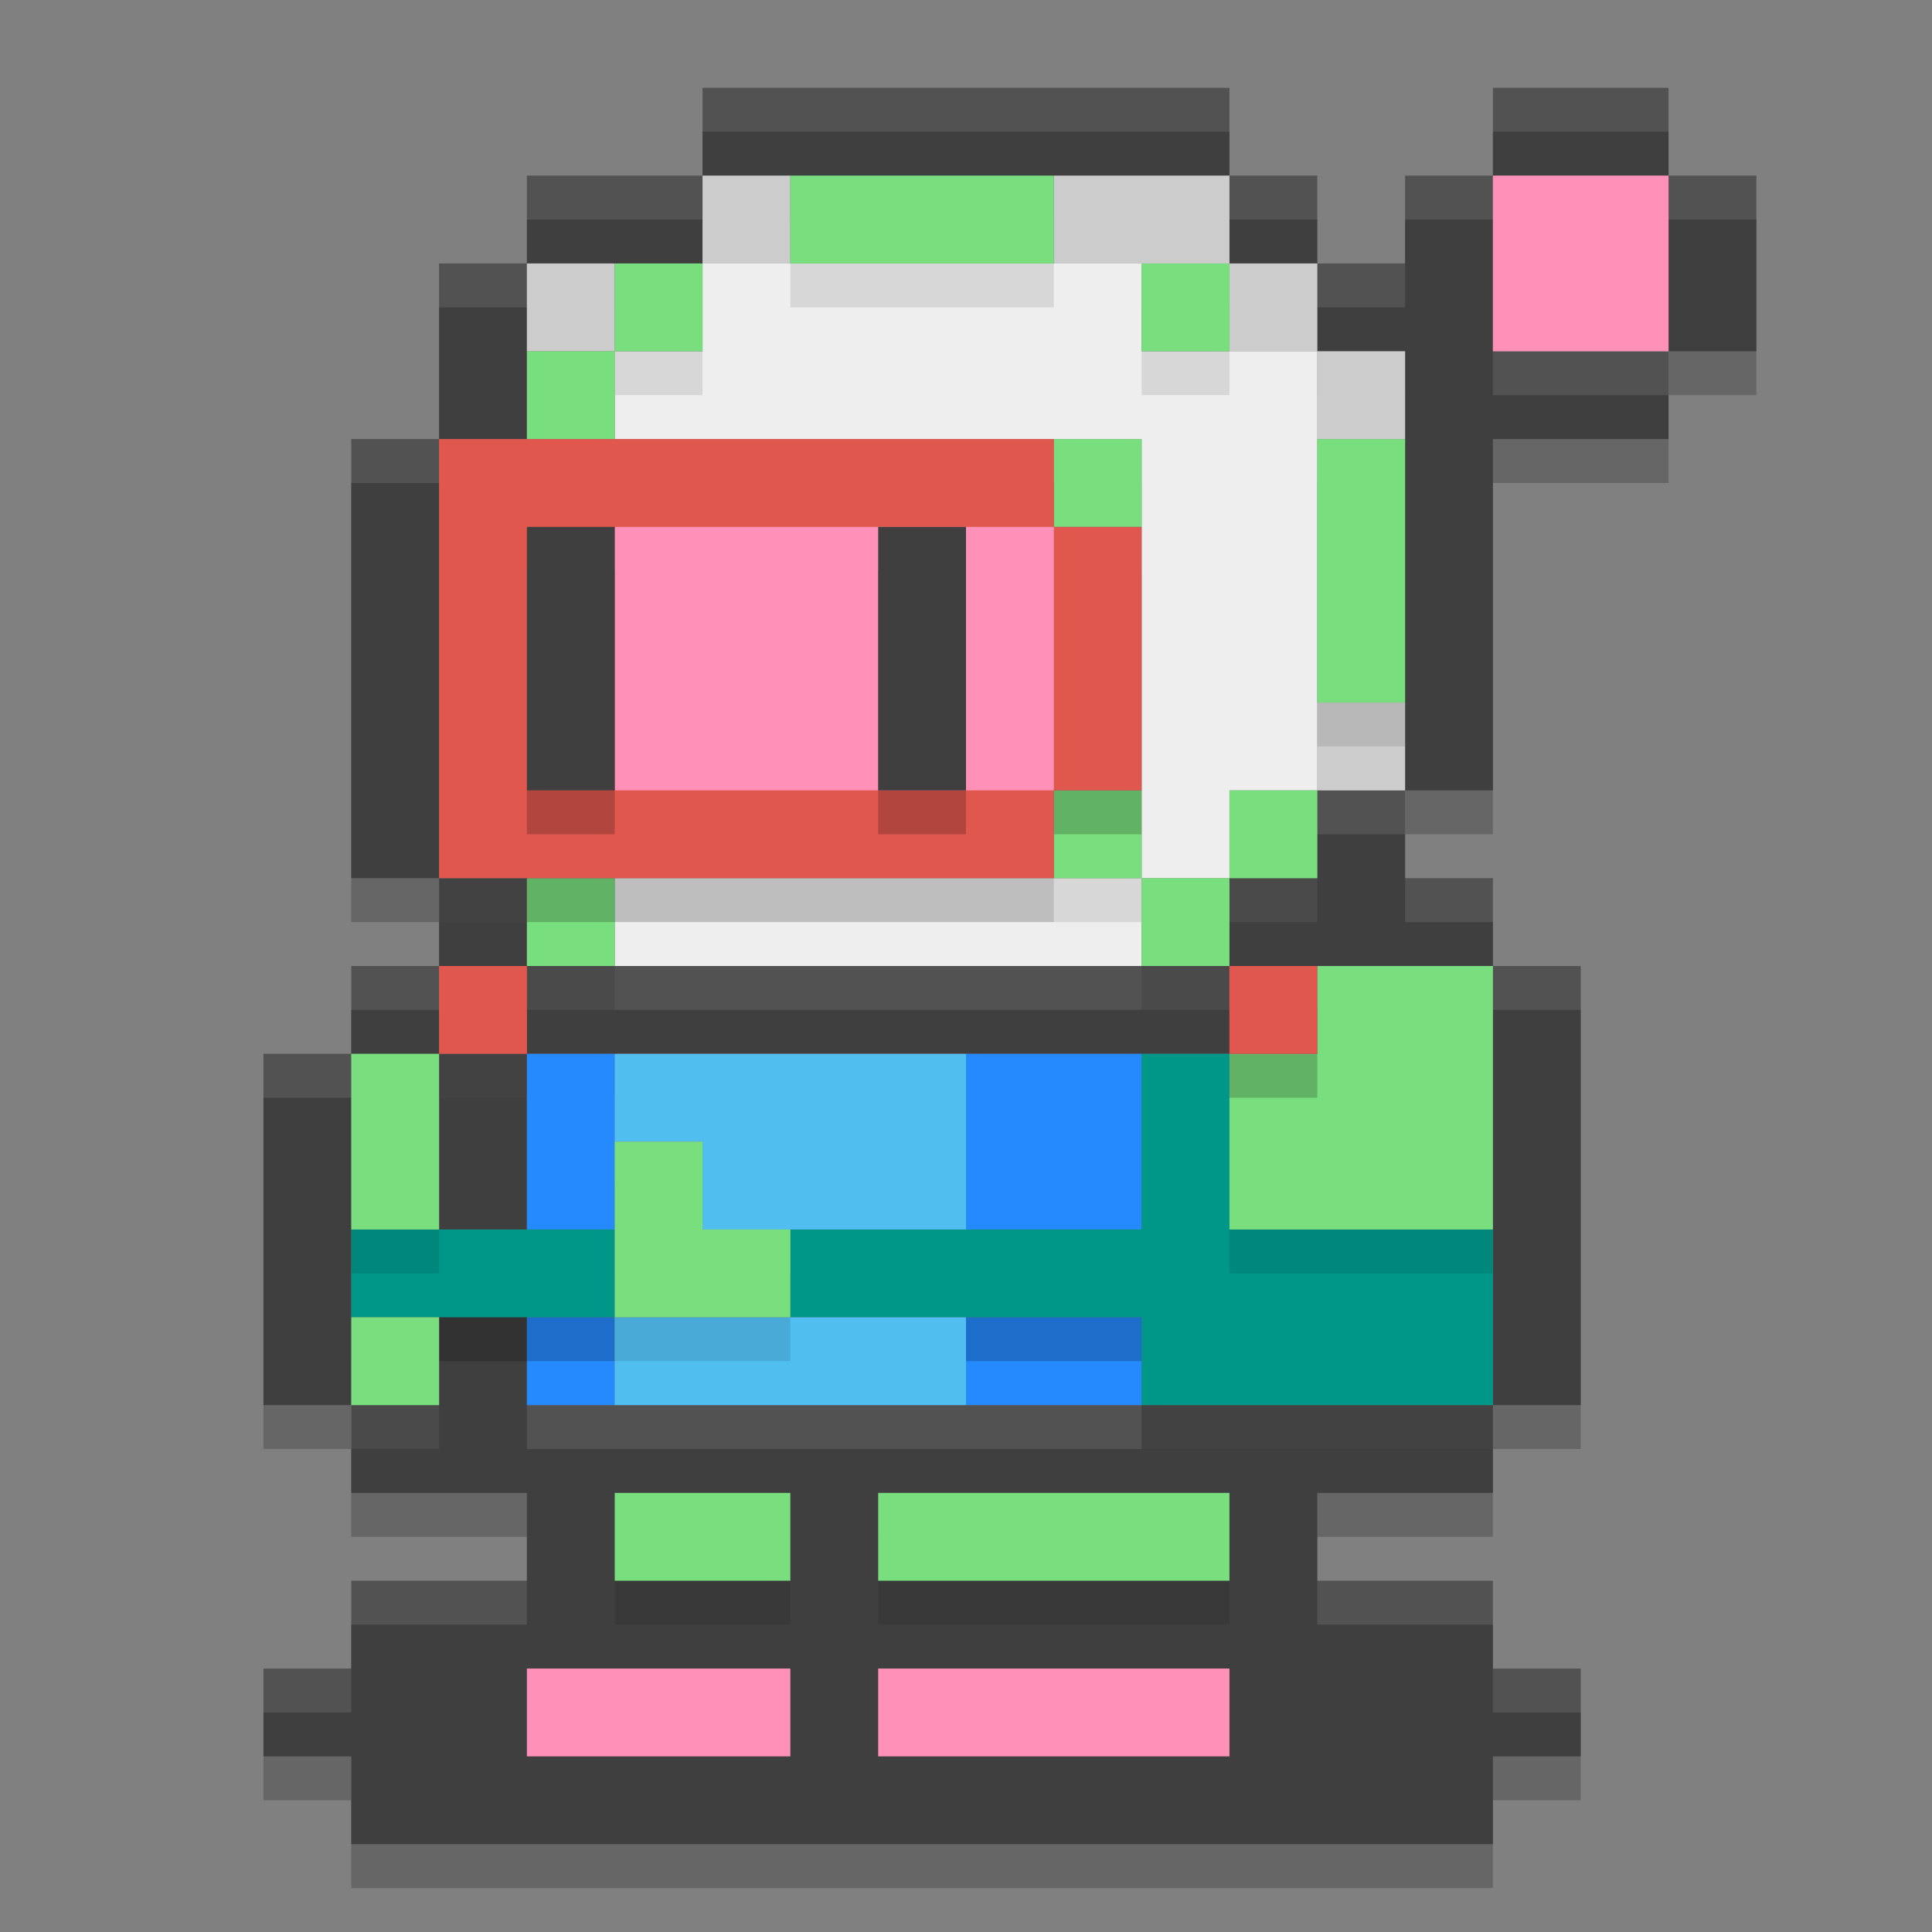 <svg xmlns="http://www.w3.org/2000/svg" width="22" height="22" version="1.1">
 <rect width="100%" height="100%" fill="#808080" stroke="none"/>
 <path style="opacity:0.2" d="m 8,1.5 v 1 h 6 v -1 z m 6,1 v 1 h 1 v -1 z m 1,1 v 1 h 1 v 5 h 1 v -4 h 2 v -1 h -2 v -2 h -1 v 1 z m 2,-1 h 2 v -1 h -2 z m 2,0 v 2 h 1 v -2 z m -3,7 h -1 v 1 h -1 v 1 h 1 1 1 v -1 h -1 z m 1,2 v 5 h 1 v -5 z m 0,5 H 15 14 10 9 7 6 v -4 H 5 v 4 H 4 v 1 h 2 v 1 H 4 v 1 H 3 v 1 h 1 v 1 h 13 v -1 h 1 v -1 h -1 v -1 h -2 v -1 h 2 z m -13,0 v -4 H 3 v 4 z m 0,-4 h 1 v -1 H 4 Z m 1,-1 h 1 v -1 H 5 Z m 0,-1 v -5 H 4 v 5 z m 0,-5 h 1 v -2 H 5 Z m 1,-2 h 2 v -1 H 6 Z m 0,8 v 1 h 8 v -1 z"/>
 <path style="fill:#3f3f3f" d="M 8 1 L 8 2 L 14 2 L 14 1 L 8 1 z M 14 2 L 14 3 L 15 3 L 15 2 L 14 2 z M 15 3 L 15 4 L 16 4 L 16 9 L 17 9 L 17 5 L 19 5 L 19 4 L 17 4 L 17 2 L 16 2 L 16 3 L 15 3 z M 17 2 L 19 2 L 19 1 L 17 1 L 17 2 z M 19 2 L 19 4 L 20 4 L 20 2 L 19 2 z M 16 9 L 15 9 L 15 10 L 14 10 L 14 11 L 15 11 L 16 11 L 17 11 L 17 10 L 16 10 L 16 9 z M 17 11 L 17 16 L 18 16 L 18 11 L 17 11 z M 17 16 L 15 16 L 14 16 L 10 16 L 9 16 L 7 16 L 6 16 L 6 12 L 5 12 L 5 16 L 4 16 L 4 17 L 6 17 L 6 18 L 4 18 L 4 19 L 3 19 L 3 20 L 4 20 L 4 21 L 17 21 L 17 20 L 18 20 L 18 19 L 17 19 L 17 18 L 15 18 L 15 17 L 17 17 L 17 16 z M 4 16 L 4 12 L 3 12 L 3 16 L 4 16 z M 4 12 L 5 12 L 5 11 L 4 11 L 4 12 z M 5 11 L 6 11 L 6 10 L 5 10 L 5 11 z M 5 10 L 5 5 L 4 5 L 4 10 L 5 10 z M 5 5 L 6 5 L 6 3 L 5 3 L 5 5 z M 6 3 L 8 3 L 8 2 L 6 2 L 6 3 z M 6 11 L 6 12 L 14 12 L 14 11 L 6 11 z"/>
 <path style="fill:#ffffff;opacity:0.1" d="M 8 1 L 8 1.5 L 14 1.5 L 14 1 L 8 1 z M 17 1 L 17 1.5 L 19 1.5 L 19 1 L 17 1 z M 6 2 L 6 2.5 L 8 2.5 L 8 2 L 6 2 z M 14 2 L 14 2.5 L 15 2.5 L 15 2 L 14 2 z M 16 2 L 16 2.5 L 17 2.5 L 17 2 L 16 2 z M 19 2 L 19 2.5 L 20 2.5 L 20 2 L 19 2 z M 5 3 L 5 3.5 L 6 3.5 L 6 3 L 5 3 z M 15 3 L 15 3.5 L 16 3.5 L 16 3 L 15 3 z M 17 4 L 17 4.5 L 19 4.5 L 19 4 L 17 4 z M 4 5 L 4 5.5 L 5 5.5 L 5 5 L 4 5 z M 15 9 L 15 9.5 L 16 9.5 L 16 9 L 15 9 z M 5 10 L 5 10.5 L 6 10.5 L 6 10 L 5 10 z M 14 10 L 14 10.5 L 15 10.5 L 15 10 L 14 10 z M 16 10 L 16 10.5 L 17 10.5 L 17 10 L 16 10 z M 4 11 L 4 11.5 L 5 11.5 L 5 11 L 4 11 z M 6 11 L 6 11.5 L 14 11.5 L 14 11 L 6 11 z M 17 11 L 17 11.5 L 18 11.5 L 18 11 L 17 11 z M 3 12 L 3 12.5 L 4 12.5 L 4 12 L 3 12 z M 5 12 L 5 12.5 L 6 12.5 L 6 12 L 5 12 z M 4 16 L 4 16.5 L 5 16.5 L 5 16 L 4 16 z M 6 16 L 6 16.5 L 7 16.5 L 9 16.5 L 10 16.5 L 14 16.5 L 15 16.5 L 17 16.5 L 17 16 L 15 16 L 14 16 L 10 16 L 9 16 L 7 16 L 6 16 z M 4 18 L 4 18.5 L 6 18.5 L 6 18 L 4 18 z M 15 18 L 15 18.5 L 17 18.5 L 17 18 L 15 18 z M 3 19 L 3 19.5 L 4 19.5 L 4 19 L 3 19 z M 17 19 L 17 19.5 L 18 19.5 L 18 19 L 17 19 z"/>
 <rect style="fill:#333333" width="1" height="3" x="6" y="6"/>
 <rect style="fill:#333333" width="1" height="3" x="10" y="6"/>
 <path style="fill:#cccccc" d="M 8,2 V 3 H 9 V 2 Z m 4,0 v 1 h 2 V 2 Z m 2,1 v 1 h 1 V 3 Z m 1,1 v 1 h 1 V 4 Z M 6,3 V 4 H 7 V 3 Z m 9,5 v 1 h 1 V 8 Z"/>
 <path style="fill:#eeeeee" d="M 8,3 V 4 H 7 v 1 h 1 5 v 4 1 h 1 V 9 h 1 V 4 H 13 V 3 Z m 5,7 H 7 v 1 h 6 z"/>
 <path style="fill:#ff90b8" d="m 6,19 v 1 h 3 v -1 z m 4,0 v 1 h 4 v -1 z"/>
 <path style="fill:#248afd" d="m 6,12 v 2 h 1 v -2 z m 5,0 v 2 h 2 v -2 z m -5,3 v 1 h 1 v -1 z m 5,0 v 1 h 2 v -1 z"/>
 <path style="opacity:0.2" d="m 13,12.5 v 2 H 9 v 1 h 4 v 1 h 1 3 v -1 -1 h -3 v -2 z m -9,2 v 1 h 3 v -1 z"/>
 <path style="fill:#009688" d="m 13,12 v 2 H 9 v 1 h 4 v 1 h 1 3 v -1 -1 h -3 v -2 z m -9,2 v 1 h 3 v -1 z"/>
 <path style="fill:#50beee" d="m 7,12 v 1 h 1 v 1 h 3 v -1 -1 z m 0,3 v 1 h 4 v -1 z"/>
 <path style="opacity:0.1" d="m 9,2.5 v 1 h 3 v -1 z m -2,1 v 1 h 1 v -1 z m 0,1 H 6 v 1 h 1 z m 6,-1 v 1 h 1 v -1 z m -1,2 v 1 h 1 v -1 z m 3,0 v 3 h 1 v -3 z m -3,4 v 1 h 1 v -1 z m 1,1 v 1 h 1 v -1 z m 1,0 h 1 v -1 h -1 z m -8,0 v 1 h 1 v -1 z m 9,1 v 1 h -1 v 2 h 1 1 1 v -2 -1 h -1 z m -11,1 v 2 h 1 v -2 z m 3,1 v 1 1 h 1 1 v -1 H 8 v -1 z m -3,2 v 1 h 1 v -1 z m 3,2 v 1 h 1 1 v -1 H 8 Z m 3,0 v 1 h 2 2 v -1 h -2 z"/>
 <path style="fill:#79de7d" d="m 9,2 v 1 h 3 V 2 Z M 7,3 V 4 H 8 V 3 Z M 7,4 H 6 v 1 h 1 z m 6,-1 v 1 h 1 V 3 Z m -1,2 v 1 h 1 V 5 Z m 3,0 v 3 h 1 V 5 Z m -3,4 v 1 h 1 V 9 Z m 1,1 v 1 h 1 v -1 z m 1,0 h 1 V 9 h -1 z m -8,0 v 1 h 1 v -1 z m 9,1 v 1 h -1 v 2 h 1 1 1 V 12 11 H 16 Z M 4,12 v 2 h 1 v -2 z m 3,1 v 1 1 H 8 9 V 14 H 8 v -1 z m -3,2 v 1 h 1 v -1 z m 3,2 v 1 H 8 9 V 17 H 8 Z m 3,0 v 1 h 2 2 v -1 h -2 z"/>
 <path style="opacity:0.2" d="m 5,5.5 v 5 h 7 v -1 h 1 v -3 h -1 v -1 z m 0,6 v 1 h 1 v -1 z m 9,0 v 1 h 1 v -1 z"/>
 <path style="fill:#df574d" d="M 5 5 L 5 10 L 12 10 L 12 9 L 13 9 L 13 6 L 12 6 L 12 5 L 5 5 z M 5 11 L 5 12 L 6 12 L 6 11 L 5 11 z M 14 11 L 14 12 L 15 12 L 15 11 L 14 11 z"/>
 <path style="fill:#ff90b8" d="m 17,2 v 2 h 2 V 2 Z M 7,6 v 3 h 5 V 6 Z"/>
 <path style="opacity:0.2" d="m 6,6.5 v 3 h 1 v -3 z m 4,0 v 3 h 1 v -3 z"/>
 <path style="fill:#3f3f3f" d="M 6 6 L 6 9 L 7 9 L 7 6 L 6 6 z M 10 6 L 10 9 L 11 9 L 11 6 L 10 6 z"/>
</svg>
